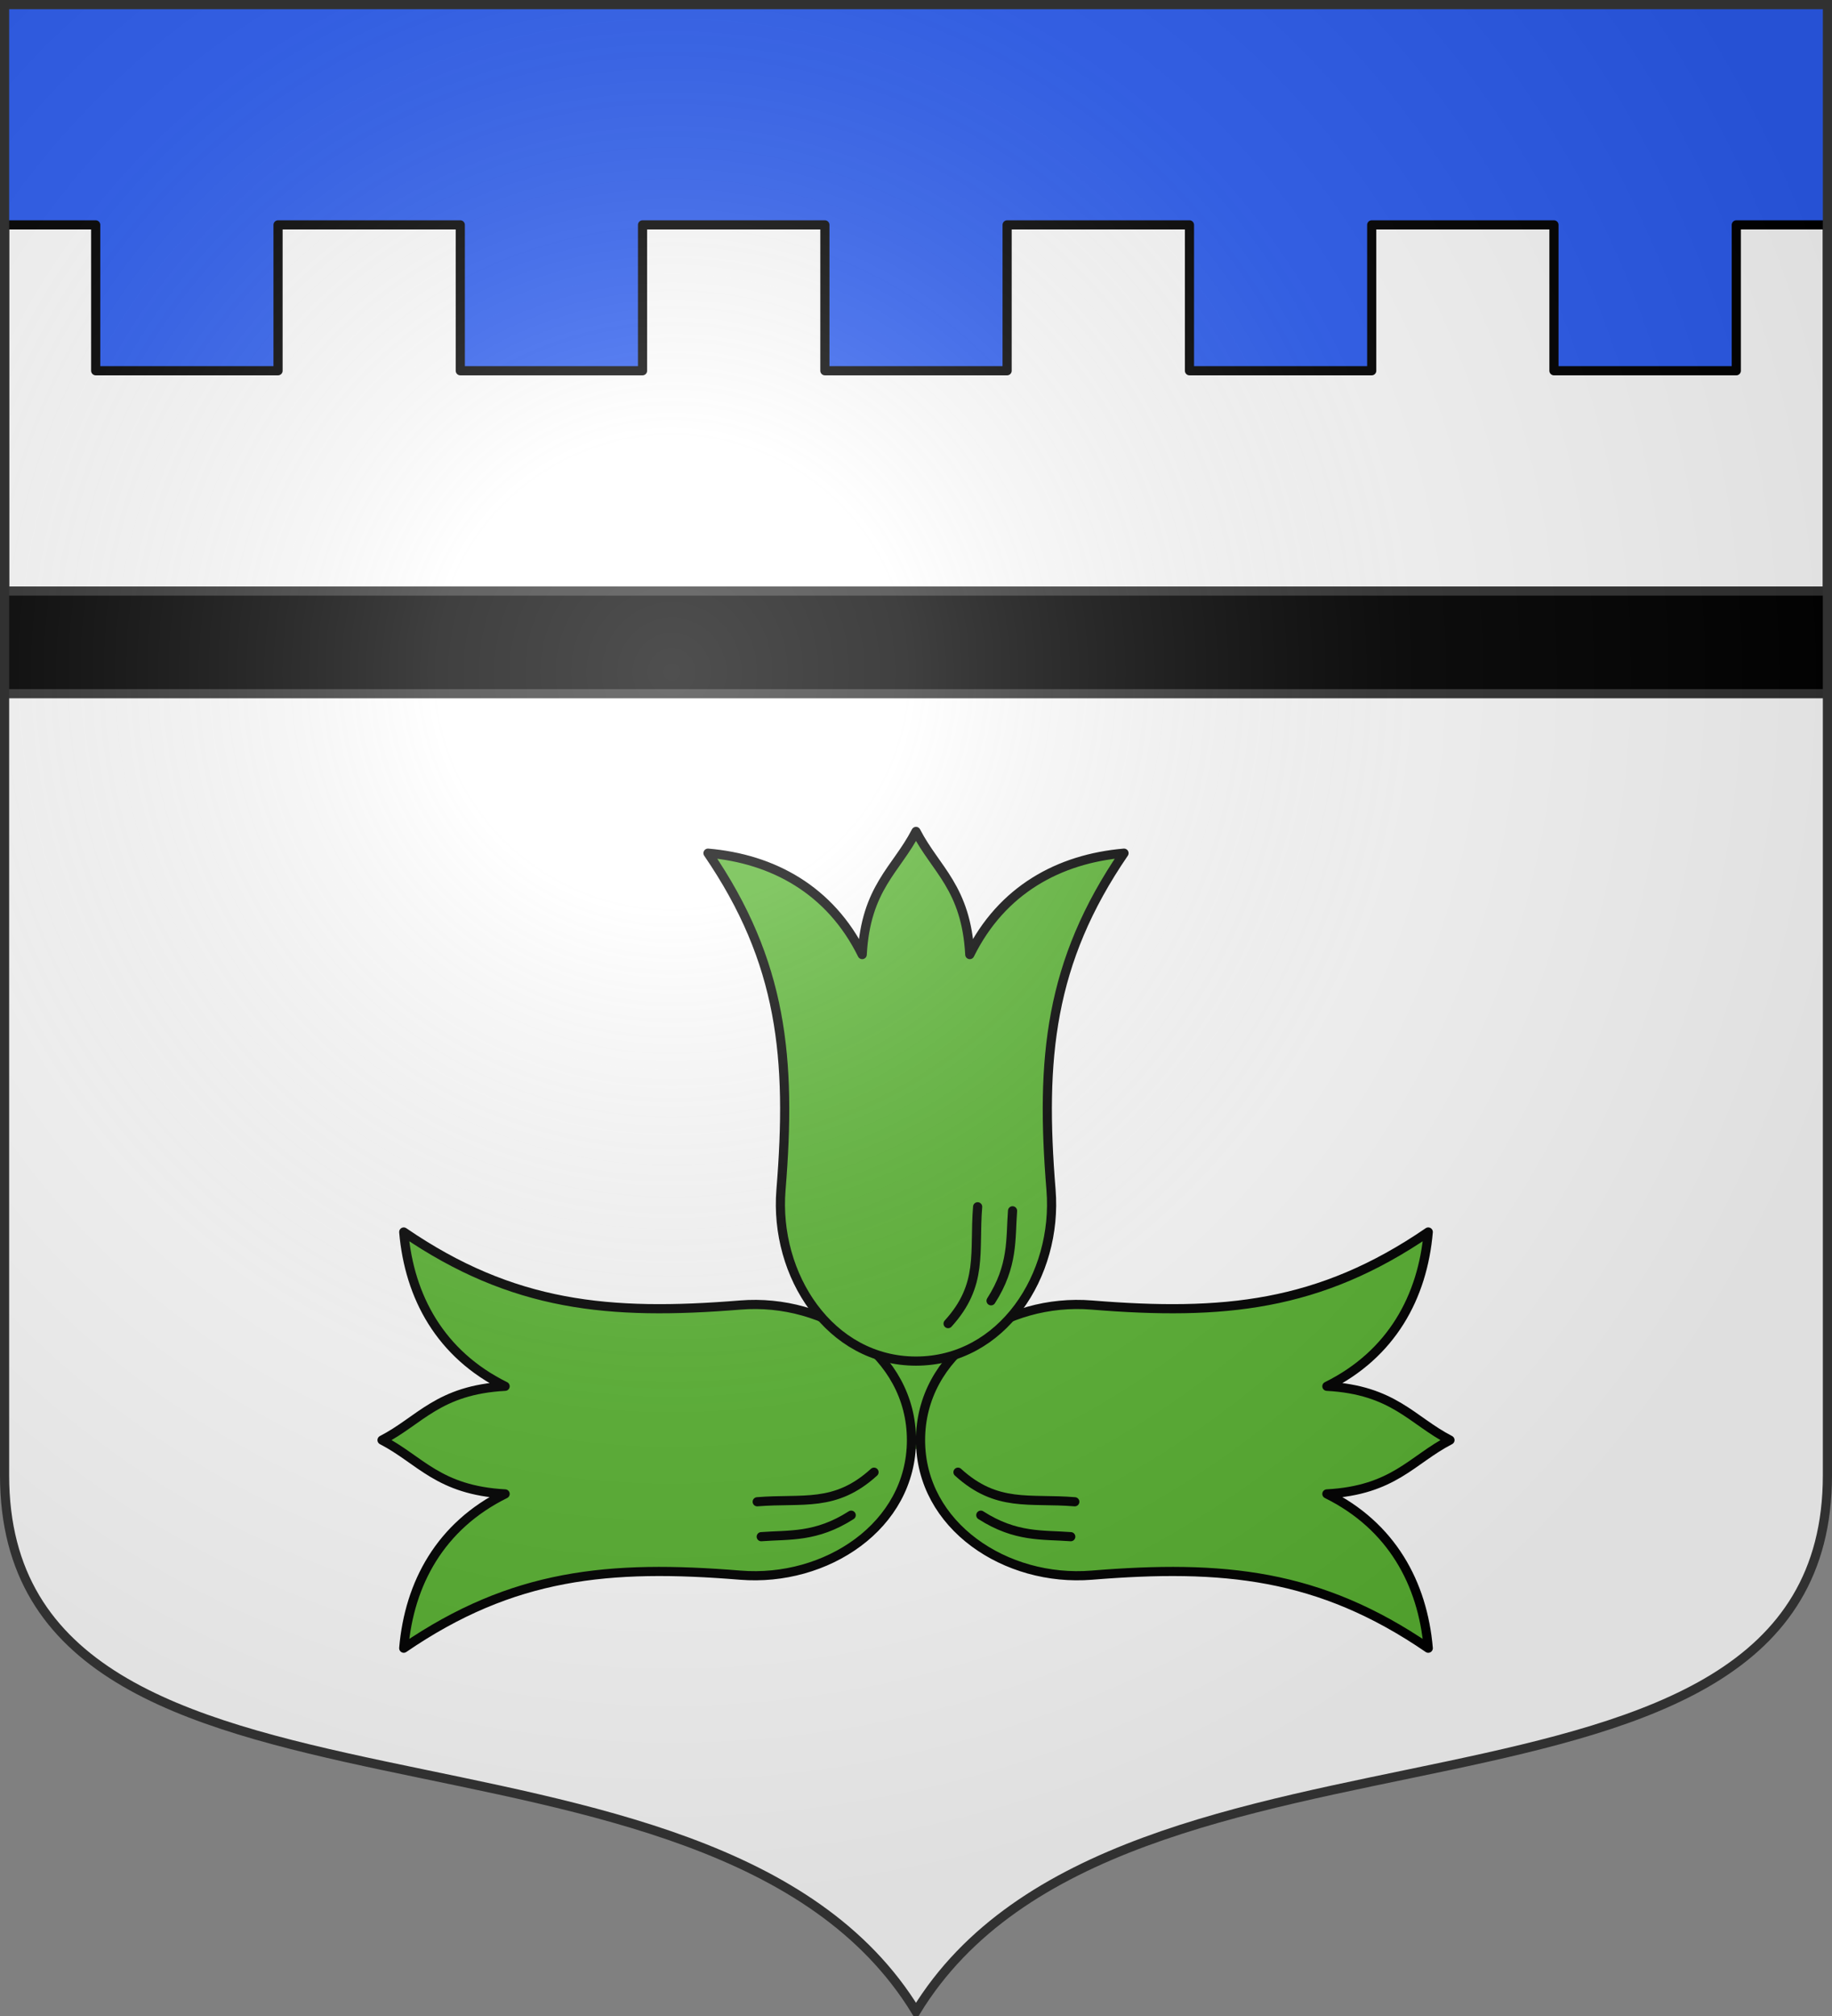 <svg xmlns="http://www.w3.org/2000/svg" xmlns:xlink="http://www.w3.org/1999/xlink" width="600" height="660" version="1.0"><rect width="100%" height="100%" fill="#808080" stroke="none"/><defs><radialGradient id="d" cx="-80" cy="-80" r="405" gradientUnits="userSpaceOnUse"><stop offset="0" style="stop-color:#fff;stop-opacity:.31"/><stop offset=".19" style="stop-color:#fff;stop-opacity:.25"/><stop offset=".6" style="stop-color:#6b6b6b;stop-opacity:.125"/><stop offset="1" style="stop-color:#000;stop-opacity:.125"/></radialGradient><path id="a" d="M-298.5-298.5V183c0 129.055 231.64 65.948 298.5 175.5C66.86 248.948 298.5 312.055 298.5 183v-481.5z"/></defs><g transform="translate(0 -392.362)"><use xlink:href="#a" width="744.094" height="1052.362" style="fill:#fff" transform="translate(300 692.362)"/><path d="M1.5 585.862h597v33.6H1.5z" style="opacity:1;fill:#000;fill-opacity:1;fill-rule:nonzero;stroke:none;stroke-width:3;stroke-linecap:round;stroke-linejoin:round;stroke-miterlimit:4;stroke-dasharray:none;stroke-dashoffset:0;stroke-opacity:1"/><path d="M273.947 430.66h51.816v43.705h-51.816z" style="opacity:1;fill:#5ab532;fill-opacity:1;fill-rule:nonzero;stroke:none;stroke-width:3;stroke-linecap:round;stroke-linejoin:round;stroke-miterlimit:4;stroke-dasharray:none;stroke-dashoffset:0;stroke-opacity:1" transform="translate(0 392.362)"/><path d="M1.5 1.5h597v192H1.5z" style="fill:#2b5df2;fill-opacity:1;fill-rule:nonzero;stroke:none;stroke-width:3;stroke-linecap:round;stroke-linejoin:round;stroke-miterlimit:4;stroke-dashoffset:0;stroke-opacity:1" transform="translate(0 392.362)"/><path d="M1.5 465.987v119.875h597V465.987h-29.844v47.75h-59.718v-47.75H449.25v47.75h-59.687v-47.75h-59.72v47.75h-59.687v-47.75h-59.719v47.75H150.75v-47.75H91.063v47.75h-59.72v-47.75z" style="fill:#fff;fill-opacity:1;fill-rule:nonzero;stroke:#000;stroke-width:3;stroke-linecap:butt;stroke-linejoin:round;stroke-miterlimit:4;stroke-dashoffset:0;stroke-opacity:1"/></g><path d="M1.5 193.5h597M1.5 227.1h597" style="opacity:1;fill:none;fill-opacity:1;fill-rule:nonzero;stroke:#313131;stroke-width:3;stroke-linecap:butt;stroke-linejoin:round;stroke-miterlimit:4;stroke-dasharray:none;stroke-dashoffset:0;stroke-opacity:1"/><g transform="translate(70 211.536)scale(1.25)"><g transform="translate(28.328 275.173)"><use xlink:href="#b" id="c" width="744.094" height="1052.362" x="0" y="0" transform="rotate(90 297.67 46.437)"/><use xlink:href="#c" width="744.094" height="1052.362" transform="matrix(-1 0 0 1 311.343 0)"/></g><g id="b"><path d="M184 46.531c-5.129 9.97-13.152 14.746-14.094 32.25-8.391-16.981-23.428-25.1-40.406-26.562 19.57 28.578 21.92 53.809 19.125 88.187-1.822 22.41 12.842 44.844 35.375 44.844 22.532 0 37.196-22.433 35.375-44.844-2.795-34.378-.446-59.609 19.125-88.187-16.979 1.463-32.016 9.58-40.407 26.562-.942-17.504-8.965-22.28-14.093-32.25z" style="opacity:1;fill:#5ab532;fill-opacity:1;stroke:#000;stroke-width:2.4;stroke-linejoin:round;stroke-miterlimit:4;stroke-dasharray:none;stroke-opacity:1" transform="translate(0 2)"/><path d="M192.41 175.435c9.287-10.201 6.767-18.643 7.74-30.603M203.667 169.455c5.887-9.193 5.067-16.15 5.628-23.568" style="opacity:1;fill:none;fill-opacity:1;fill-rule:nonzero;stroke:#000;stroke-width:2.4;stroke-linecap:round;stroke-linejoin:round;stroke-miterlimit:4;stroke-dasharray:none;stroke-dashoffset:0;stroke-opacity:1" transform="translate(0 2)"/></g></g><use xlink:href="#a" width="744.094" height="1052.362" style="fill:url(#d)" transform="translate(300 300)"/><use xlink:href="#a" width="744.094" height="1052.362" style="fill:none;stroke:#313131;stroke-width:3;stroke-opacity:1" transform="translate(300 300)"/></svg>